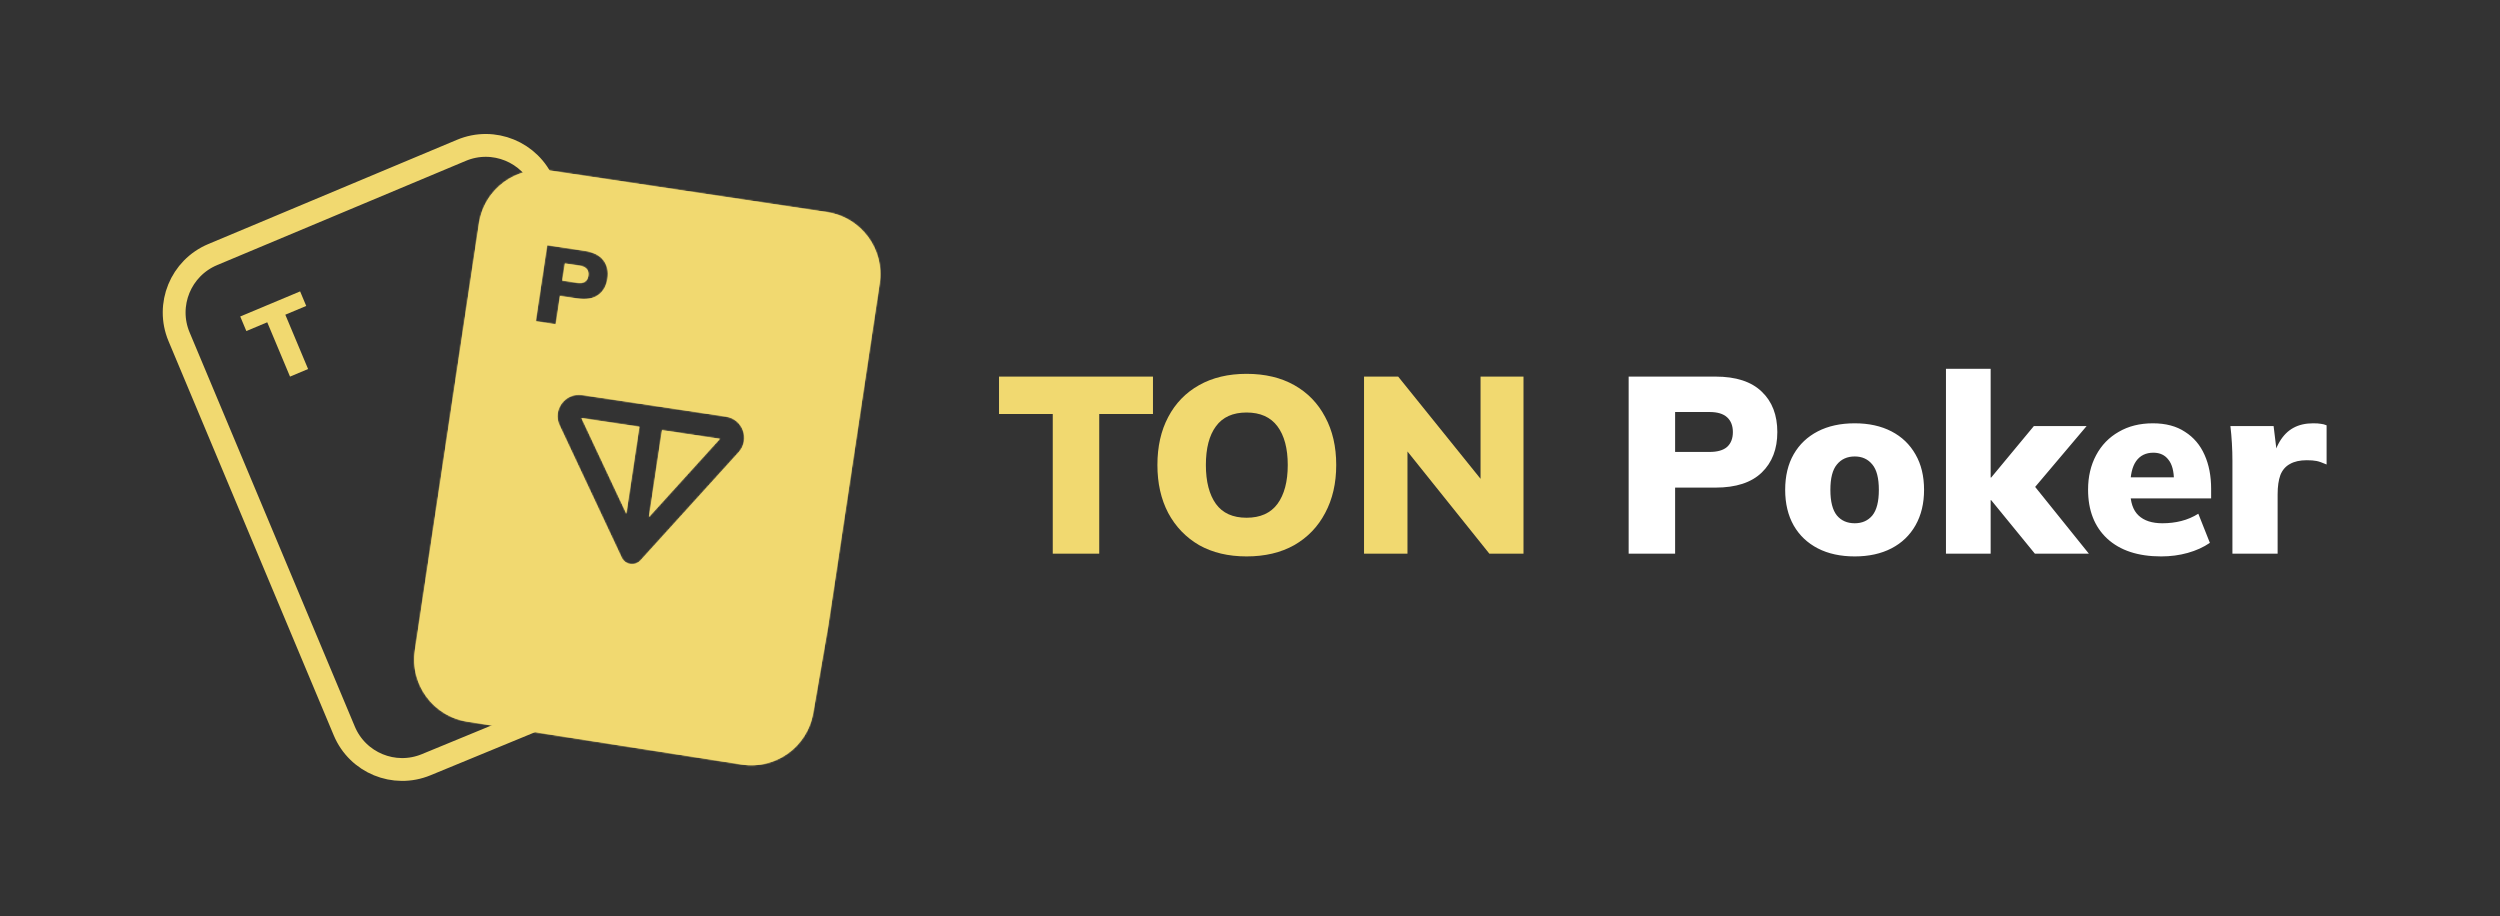 <svg width="1752" height="642" viewBox="0 0 1752 642" fill="none" xmlns="http://www.w3.org/2000/svg">
<rect x="0" y="0" width="1752" height="642" fill="#333333" stroke="none"/>
<path d="M737.776 388V290.144H700.112V263.92H808V290.144H770.336V388H737.776ZM811.112 325.872C811.112 312.965 813.634 301.76 818.68 292.256C823.725 282.635 830.941 275.184 840.328 269.904C849.714 264.624 860.802 261.984 873.592 261.984C886.498 261.984 897.645 264.624 907.032 269.904C916.418 275.184 923.634 282.635 928.68 292.256C933.842 301.76 936.424 312.965 936.424 325.872C936.424 338.661 933.842 349.867 928.68 359.488C923.634 369.109 916.418 376.619 907.032 382.016C897.645 387.296 886.498 389.936 873.592 389.936C860.802 389.936 849.714 387.296 840.328 382.016C831.058 376.619 823.842 369.109 818.68 359.488C813.634 349.867 811.112 338.661 811.112 325.872ZM845.08 325.872C845.08 337.488 847.426 346.581 852.12 353.152C856.813 359.605 863.97 362.832 873.592 362.832C883.213 362.832 890.429 359.605 895.24 353.152C900.05 346.581 902.456 337.488 902.456 325.872C902.456 314.256 900.05 305.221 895.24 298.768C890.429 292.315 883.213 289.088 873.592 289.088C863.97 289.088 856.813 292.315 852.12 298.768C847.426 305.104 845.08 314.139 845.08 325.872ZM955.909 388V263.92H979.845L1042.68 341.888H1037.57V263.92H1067.67V388H1043.73L981.253 310.032H986.357V388L955.909 388Z" fill="#F1D970"/>
<path d="M1141.36 388V263.92H1202.26C1216.57 263.92 1227.37 267.44 1234.64 274.48C1241.92 281.403 1245.55 290.848 1245.55 302.816C1245.55 314.667 1241.92 324.112 1234.64 331.152C1227.37 338.192 1216.57 341.712 1202.26 341.712H1173.92V388H1141.36ZM1173.92 316.72L1198.03 316.72C1203.55 316.72 1207.66 315.547 1210.35 313.2C1213.05 310.736 1214.4 307.275 1214.4 302.816C1214.4 298.357 1213.05 294.896 1210.35 292.432C1207.66 289.968 1203.55 288.736 1198.03 288.736L1173.92 288.736V316.72ZM1299.81 389.936C1289.83 389.936 1281.21 388.059 1273.93 384.304C1266.66 380.549 1261.03 375.211 1257.04 368.288C1253.05 361.248 1251.05 352.917 1251.05 343.296C1251.05 333.557 1253.05 325.227 1257.04 318.304C1261.03 311.381 1266.66 306.043 1273.93 302.288C1281.21 298.533 1289.83 296.656 1299.81 296.656C1309.66 296.656 1318.23 298.533 1325.5 302.288C1332.78 306.043 1338.41 311.44 1342.4 318.48C1346.39 325.403 1348.38 333.675 1348.38 343.296C1348.38 352.8 1346.39 361.072 1342.4 368.112C1338.41 375.152 1332.78 380.549 1325.5 384.304C1318.23 388.059 1309.66 389.936 1299.81 389.936ZM1299.81 366.704C1304.97 366.704 1309.08 364.885 1312.13 361.248C1315.18 357.493 1316.7 351.509 1316.7 343.296C1316.7 335.083 1315.18 329.157 1312.13 325.52C1309.08 321.765 1304.97 319.888 1299.81 319.888C1294.53 319.888 1290.36 321.765 1287.31 325.52C1284.26 329.157 1282.73 335.083 1282.73 343.296C1282.73 351.509 1284.26 357.493 1287.31 361.248C1290.36 364.885 1294.53 366.704 1299.81 366.704ZM1363.73 388V258.464H1395.05V334.672H1395.41L1425.33 298.592H1462.29L1421.81 346.464V335.728L1463.87 388H1426.03L1395.41 350.512H1395.05V388H1363.73ZM1514.54 389.936C1498.34 389.936 1485.73 385.771 1476.7 377.44C1467.78 369.109 1463.32 357.669 1463.32 343.12C1463.32 334.085 1465.2 326.048 1468.95 319.008C1472.71 311.968 1477.99 306.512 1484.79 302.64C1491.6 298.651 1499.58 296.656 1508.73 296.656C1517.76 296.656 1525.27 298.651 1531.26 302.64C1537.36 306.512 1541.93 311.909 1544.98 318.832C1548.03 325.637 1549.56 333.557 1549.56 342.592V349.28H1489.54V334.496H1526.5L1523.51 336.96C1523.51 330.272 1522.22 325.344 1519.64 322.176C1517.18 318.891 1513.66 317.248 1509.08 317.248C1503.8 317.248 1499.75 319.243 1496.94 323.232C1494.24 327.104 1492.89 332.971 1492.89 340.832V344C1492.89 351.861 1494.82 357.611 1498.7 361.248C1502.57 364.885 1508.14 366.704 1515.42 366.704C1520.11 366.704 1524.51 366.176 1528.62 365.12C1532.84 364.064 1536.83 362.363 1540.58 360.016L1548.68 380.432C1544.22 383.483 1539.06 385.829 1533.19 387.472C1527.32 389.115 1521.11 389.936 1514.54 389.936ZM1564.48 388V323.056C1564.48 318.949 1564.36 314.843 1564.12 310.736C1563.89 306.629 1563.54 302.581 1563.07 298.592H1593.34L1596.68 326.048H1591.93C1593.11 319.36 1594.98 313.845 1597.56 309.504C1600.15 305.163 1603.37 301.936 1607.24 299.824C1611.12 297.712 1615.69 296.656 1620.97 296.656C1623.44 296.656 1625.26 296.773 1626.43 297.008C1627.72 297.125 1629.07 297.477 1630.48 298.064V325.52C1627.54 324.229 1625.2 323.408 1623.44 323.056C1621.68 322.704 1619.39 322.528 1616.57 322.528C1611.76 322.528 1607.83 323.408 1604.78 325.168C1601.73 326.811 1599.5 329.392 1598.09 332.912C1596.8 336.432 1596.16 340.949 1596.16 346.464V388H1564.48Z" fill="white"/>
<path d="M387.122 143.5L381.005 128.902C371.613 106.488 345.828 95.933 323.414 105.328L149.052 178.412C126.64 187.806 116.088 213.589 125.481 236.001L241.274 512.254C250.627 534.569 276.244 545.145 298.615 535.928L472.188 464.412C494.407 455.258 505.171 429.97 496.367 407.61L493.205 399.578" stroke="#F1D970" stroke-width="16" stroke-linecap="round"/>
<path d="M203.243 263.924L187.285 225.858L172.634 232L168.357 221.799L210.325 204.205L214.602 214.406L199.951 220.548L215.909 258.614L203.243 263.924Z" fill="#F1D970"/>
<mask id="path-4-inside-1_1_3" fill="white">
<path fill-rule="evenodd" clip-rule="evenodd" d="M385.692 119.53L579.517 148.619C603.55 152.226 620.108 174.634 616.499 198.667L580.362 439.282L569.903 499.799C565.812 523.471 543.49 539.486 519.755 535.778L327.464 505.742C303.556 502.008 287.15 479.669 290.742 455.739L335.649 156.513C339.256 132.481 361.661 115.924 385.692 119.53ZM375.471 225.141L383.465 171.853L409.618 175.777C415.765 176.699 420.174 178.906 422.845 182.398C425.523 185.84 426.477 190.131 425.706 195.27C424.942 200.36 422.772 204.182 419.194 206.737C415.616 209.291 410.753 210.108 404.606 209.185L392.436 207.36L389.454 227.239L375.471 225.141ZM394.047 196.627L404.402 198.18C406.77 198.535 408.609 198.296 409.92 197.462C411.237 196.578 412.04 195.178 412.327 193.263C412.614 191.349 412.258 189.775 411.258 188.543C410.257 187.311 408.573 186.517 406.205 186.162L395.85 184.609L394.047 196.627ZM407.461 292.957L438.945 360L448.092 299.054L407.461 292.957ZM463.915 301.429L454.768 362.375L504.545 307.527L463.915 301.429ZM392.184 298.066C387.092 287.222 396.14 275.078 407.988 276.857L458.378 284.419L508.767 291.981C520.615 293.759 525.7 308.024 517.649 316.896L448.859 392.693C447.062 394.674 444.393 395.625 441.748 395.228C439.103 394.831 436.831 393.139 435.694 390.717L392.184 298.066Z"/>
</mask>
<path fill-rule="evenodd" clip-rule="evenodd" d="M385.692 119.53L579.517 148.619C603.55 152.226 620.108 174.634 616.499 198.667L580.362 439.282L569.903 499.799C565.812 523.471 543.49 539.486 519.755 535.778L327.464 505.742C303.556 502.008 287.15 479.669 290.742 455.739L335.649 156.513C339.256 132.481 361.661 115.924 385.692 119.53ZM375.471 225.141L383.465 171.853L409.618 175.777C415.765 176.699 420.174 178.906 422.845 182.398C425.523 185.84 426.477 190.131 425.706 195.27C424.942 200.36 422.772 204.182 419.194 206.737C415.616 209.291 410.753 210.108 404.606 209.185L392.436 207.36L389.454 227.239L375.471 225.141ZM394.047 196.627L404.402 198.18C406.77 198.535 408.609 198.296 409.92 197.462C411.237 196.578 412.04 195.178 412.327 193.263C412.614 191.349 412.258 189.775 411.258 188.543C410.257 187.311 408.573 186.517 406.205 186.162L395.85 184.609L394.047 196.627ZM407.461 292.957L438.945 360L448.092 299.054L407.461 292.957ZM463.915 301.429L454.768 362.375L504.545 307.527L463.915 301.429ZM392.184 298.066C387.092 287.222 396.14 275.078 407.988 276.857L458.378 284.419L508.767 291.981C520.615 293.759 525.7 308.024 517.649 316.896L448.859 392.693C447.062 394.674 444.393 395.625 441.748 395.228C439.103 394.831 436.831 393.139 435.694 390.717L392.184 298.066Z" fill="#F1D970"/>
<path d="M579.517 148.619L577.142 164.442L579.517 148.619ZM385.692 119.53L388.067 103.708L385.692 119.53ZM616.499 198.667L600.676 196.29L616.499 198.667ZM580.362 439.282L596.128 442.007L596.158 441.833L596.185 441.658L580.362 439.282ZM569.903 499.799L554.136 497.074L569.903 499.799ZM519.755 535.778L522.224 519.97H522.224L519.755 535.778ZM327.464 505.742L324.995 521.551H324.995L327.464 505.742ZM290.742 455.739L274.919 453.365L290.742 455.739ZM335.649 156.513L351.472 158.887L335.649 156.513ZM383.465 171.853L385.839 156.03L370.016 153.657L367.642 169.48L383.465 171.853ZM375.471 225.141L359.648 222.767L357.274 238.59L373.097 240.964L375.471 225.141ZM409.618 175.777L407.244 191.599L409.618 175.777ZM422.845 182.398L410.136 192.118L410.176 192.171L410.218 192.224L422.845 182.398ZM425.706 195.27L441.529 197.644V197.644L425.706 195.27ZM419.194 206.737L409.896 193.716L409.896 193.716L419.194 206.737ZM404.606 209.185L406.979 193.362H406.979L404.606 209.185ZM392.436 207.36L394.81 191.537L378.987 189.163L376.614 204.986L392.436 207.36ZM389.454 227.239L387.081 243.062L402.904 245.436L405.277 229.613L389.454 227.239ZM404.402 198.18L406.776 182.357L406.776 182.357L404.402 198.18ZM394.047 196.627L378.224 194.253L375.85 210.076L391.673 212.45L394.047 196.627ZM409.92 197.462L418.511 210.96L418.675 210.856L418.836 210.748L409.92 197.462ZM412.327 193.263L428.15 195.637V195.637L412.327 193.263ZM411.258 188.543L423.68 178.458L423.679 178.458L411.258 188.543ZM406.205 186.162L403.831 201.985V201.985L406.205 186.162ZM395.85 184.609L398.223 168.786L382.4 166.412L380.027 182.235L395.85 184.609ZM438.945 360L424.463 366.801L446.925 414.634L454.768 362.375L438.945 360ZM407.461 292.957L409.836 277.134L380.271 272.697L392.979 299.758L407.461 292.957ZM448.092 299.054L463.915 301.429L466.289 285.606L450.466 283.232L448.092 299.054ZM454.768 362.375L438.945 360L431.102 412.259L466.616 373.127L454.768 362.375ZM463.915 301.429L466.289 285.606L450.466 283.232L448.092 299.054L463.915 301.429ZM504.545 307.527L516.393 318.279L536.485 296.141L506.92 291.704L504.545 307.527ZM407.988 276.857L405.613 292.679H405.613L407.988 276.857ZM392.184 298.066L377.702 304.867L392.184 298.066ZM458.378 284.419L460.752 268.596H460.752L458.378 284.419ZM508.767 291.981L506.393 307.804L508.767 291.981ZM517.649 316.896L529.497 327.649V327.649L517.649 316.896ZM448.859 392.693L460.707 403.446L460.707 403.446L448.859 392.693ZM441.748 395.228L444.122 379.405L444.122 379.405L441.748 395.228ZM435.694 390.717L421.211 397.519L421.211 397.519L435.694 390.717ZM581.891 132.796L388.067 103.708L383.317 135.353L577.142 164.442L581.891 132.796ZM632.321 201.043C637.243 168.271 614.664 137.715 581.891 132.796L577.142 164.442C592.436 166.737 602.973 180.997 600.676 196.29L632.321 201.043ZM596.185 441.658L632.321 201.043L600.676 196.29L564.539 436.905L596.185 441.658ZM585.669 502.524L596.128 442.007L564.596 436.557L554.136 497.074L585.669 502.524ZM517.286 551.587C549.652 556.642 580.09 534.804 585.669 502.524L554.136 497.074C551.533 512.138 537.328 522.329 522.224 519.97L517.286 551.587ZM324.995 521.551L517.286 551.587L522.224 519.97L329.933 489.934L324.995 521.551ZM274.919 453.365C270.022 485.996 292.393 516.458 324.995 521.551L329.933 489.934C314.719 487.558 304.279 473.342 306.565 458.114L274.919 453.365ZM319.826 154.138L274.919 453.365L306.565 458.114L351.472 158.887L319.826 154.138ZM388.067 103.708C355.297 98.79 324.744 121.368 319.826 154.138L351.472 158.887C353.767 143.595 368.025 133.058 383.317 135.353L388.067 103.708ZM367.642 169.48L359.648 222.767L391.294 227.515L399.288 174.227L367.642 169.48ZM411.991 159.954L385.839 156.03L381.091 187.676L407.244 191.599L411.991 159.954ZM435.554 172.678C429.476 164.73 420.535 161.235 411.991 159.954L407.244 191.599C409.066 191.873 410.008 192.249 410.373 192.431C410.67 192.58 410.448 192.526 410.136 192.118L435.554 172.678ZM441.529 197.644C442.815 189.07 441.352 180.128 435.472 172.572L410.218 192.224C410.174 192.168 410.109 192.07 410.048 191.94C409.988 191.811 409.959 191.711 409.95 191.669C409.93 191.579 410.029 191.924 409.883 192.897L441.529 197.644ZM428.492 219.758C436.2 214.253 440.241 206.227 441.529 197.644L409.883 192.897C409.744 193.823 409.556 194.116 409.592 194.053C409.608 194.024 409.653 193.954 409.729 193.87C409.805 193.786 409.87 193.734 409.896 193.716L428.492 219.758ZM402.232 225.008C410.776 226.29 420.349 225.572 428.492 219.758L409.896 193.716C410.314 193.417 410.543 193.431 410.215 193.486C409.813 193.553 408.801 193.636 406.979 193.362L402.232 225.008ZM390.063 223.183L402.232 225.008L406.979 193.362L394.81 191.537L390.063 223.183ZM405.277 229.613L408.259 209.734L376.614 204.986L373.631 224.865L405.277 229.613ZM373.097 240.964L387.081 243.062L391.828 211.416L377.845 209.318L373.097 240.964ZM406.776 182.357L396.42 180.804L391.673 212.45L402.028 214.003L406.776 182.357ZM401.328 183.964C402.996 182.903 404.535 182.525 405.493 182.401C406.404 182.282 406.893 182.375 406.776 182.357L402.028 214.003C406.231 214.634 412.581 214.734 418.511 210.96L401.328 183.964ZM396.504 190.89C396.598 190.265 396.866 189.123 397.63 187.791C398.431 186.394 399.585 185.128 401.004 184.177L418.836 210.748C424.69 206.818 427.354 200.941 428.15 195.637L396.504 190.89ZM398.836 198.627C397.759 197.302 397.027 195.753 396.671 194.183C396.331 192.685 396.41 191.515 396.504 190.89L428.15 195.637C428.946 190.333 428.124 183.933 423.68 178.458L398.836 198.627ZM403.831 201.985C404.206 202.041 401.369 201.747 398.836 198.628L423.679 178.458C419.146 172.875 412.94 170.993 408.578 170.339L403.831 201.985ZM393.476 200.431L403.831 201.985L408.578 170.339L398.223 168.786L393.476 200.431ZM409.87 199L411.672 186.982L380.027 182.235L378.224 194.253L409.87 199ZM453.428 353.199L421.944 286.156L392.979 299.758L424.463 366.801L453.428 353.199ZM432.269 296.68L423.122 357.625L454.768 362.375L463.915 301.429L432.269 296.68ZM405.087 308.779L445.717 314.877L450.466 283.232L409.836 277.134L405.087 308.779ZM470.591 364.749L479.737 303.804L448.092 299.054L438.945 360L470.591 364.749ZM492.697 296.774L442.92 351.622L466.616 373.127L516.393 318.279L492.697 296.774ZM461.54 317.252L502.17 323.35L506.92 291.704L466.289 285.606L461.54 317.252ZM410.363 261.034C385.878 257.359 367.177 282.456 377.702 304.867L406.667 291.265C406.667 291.265 406.698 291.334 406.718 291.461C406.738 291.585 406.74 291.716 406.725 291.84C406.696 292.076 406.618 292.216 406.564 292.288C406.51 292.36 406.399 292.475 406.18 292.57C406.066 292.62 405.94 292.655 405.816 292.672C405.688 292.689 405.613 292.679 405.613 292.679L410.363 261.034ZM460.752 268.596L410.363 261.034L405.613 292.679L456.003 300.242L460.752 268.596ZM511.142 276.158L460.752 268.596L456.003 300.242L506.393 307.804L511.142 276.158ZM529.497 327.649C546.137 309.314 535.627 279.833 511.142 276.158L506.393 307.804C506.393 307.804 506.319 307.792 506.202 307.738C506.087 307.685 505.977 307.614 505.883 307.533C505.702 307.379 505.629 307.236 505.599 307.151C505.569 307.066 505.535 306.91 505.577 306.675C505.599 306.553 505.639 306.428 505.695 306.316C505.751 306.199 505.801 306.143 505.801 306.143L529.497 327.649ZM460.707 403.446L529.497 327.649L505.801 306.143L437.011 381.941L460.707 403.446ZM439.373 411.051C447.309 412.242 455.314 409.388 460.707 403.446L437.011 381.94C438.809 379.96 441.477 379.008 444.122 379.405L439.373 411.051ZM421.211 397.519C424.622 404.782 431.437 409.86 439.373 411.051L444.122 379.405C446.768 379.802 449.039 381.495 450.176 383.916L421.211 397.519ZM377.702 304.867L421.211 397.519L450.176 383.916L406.667 291.265L377.702 304.867Z" fill="#F1D970" mask="url(#path-4-inside-1_1_3)"/>
</svg>
